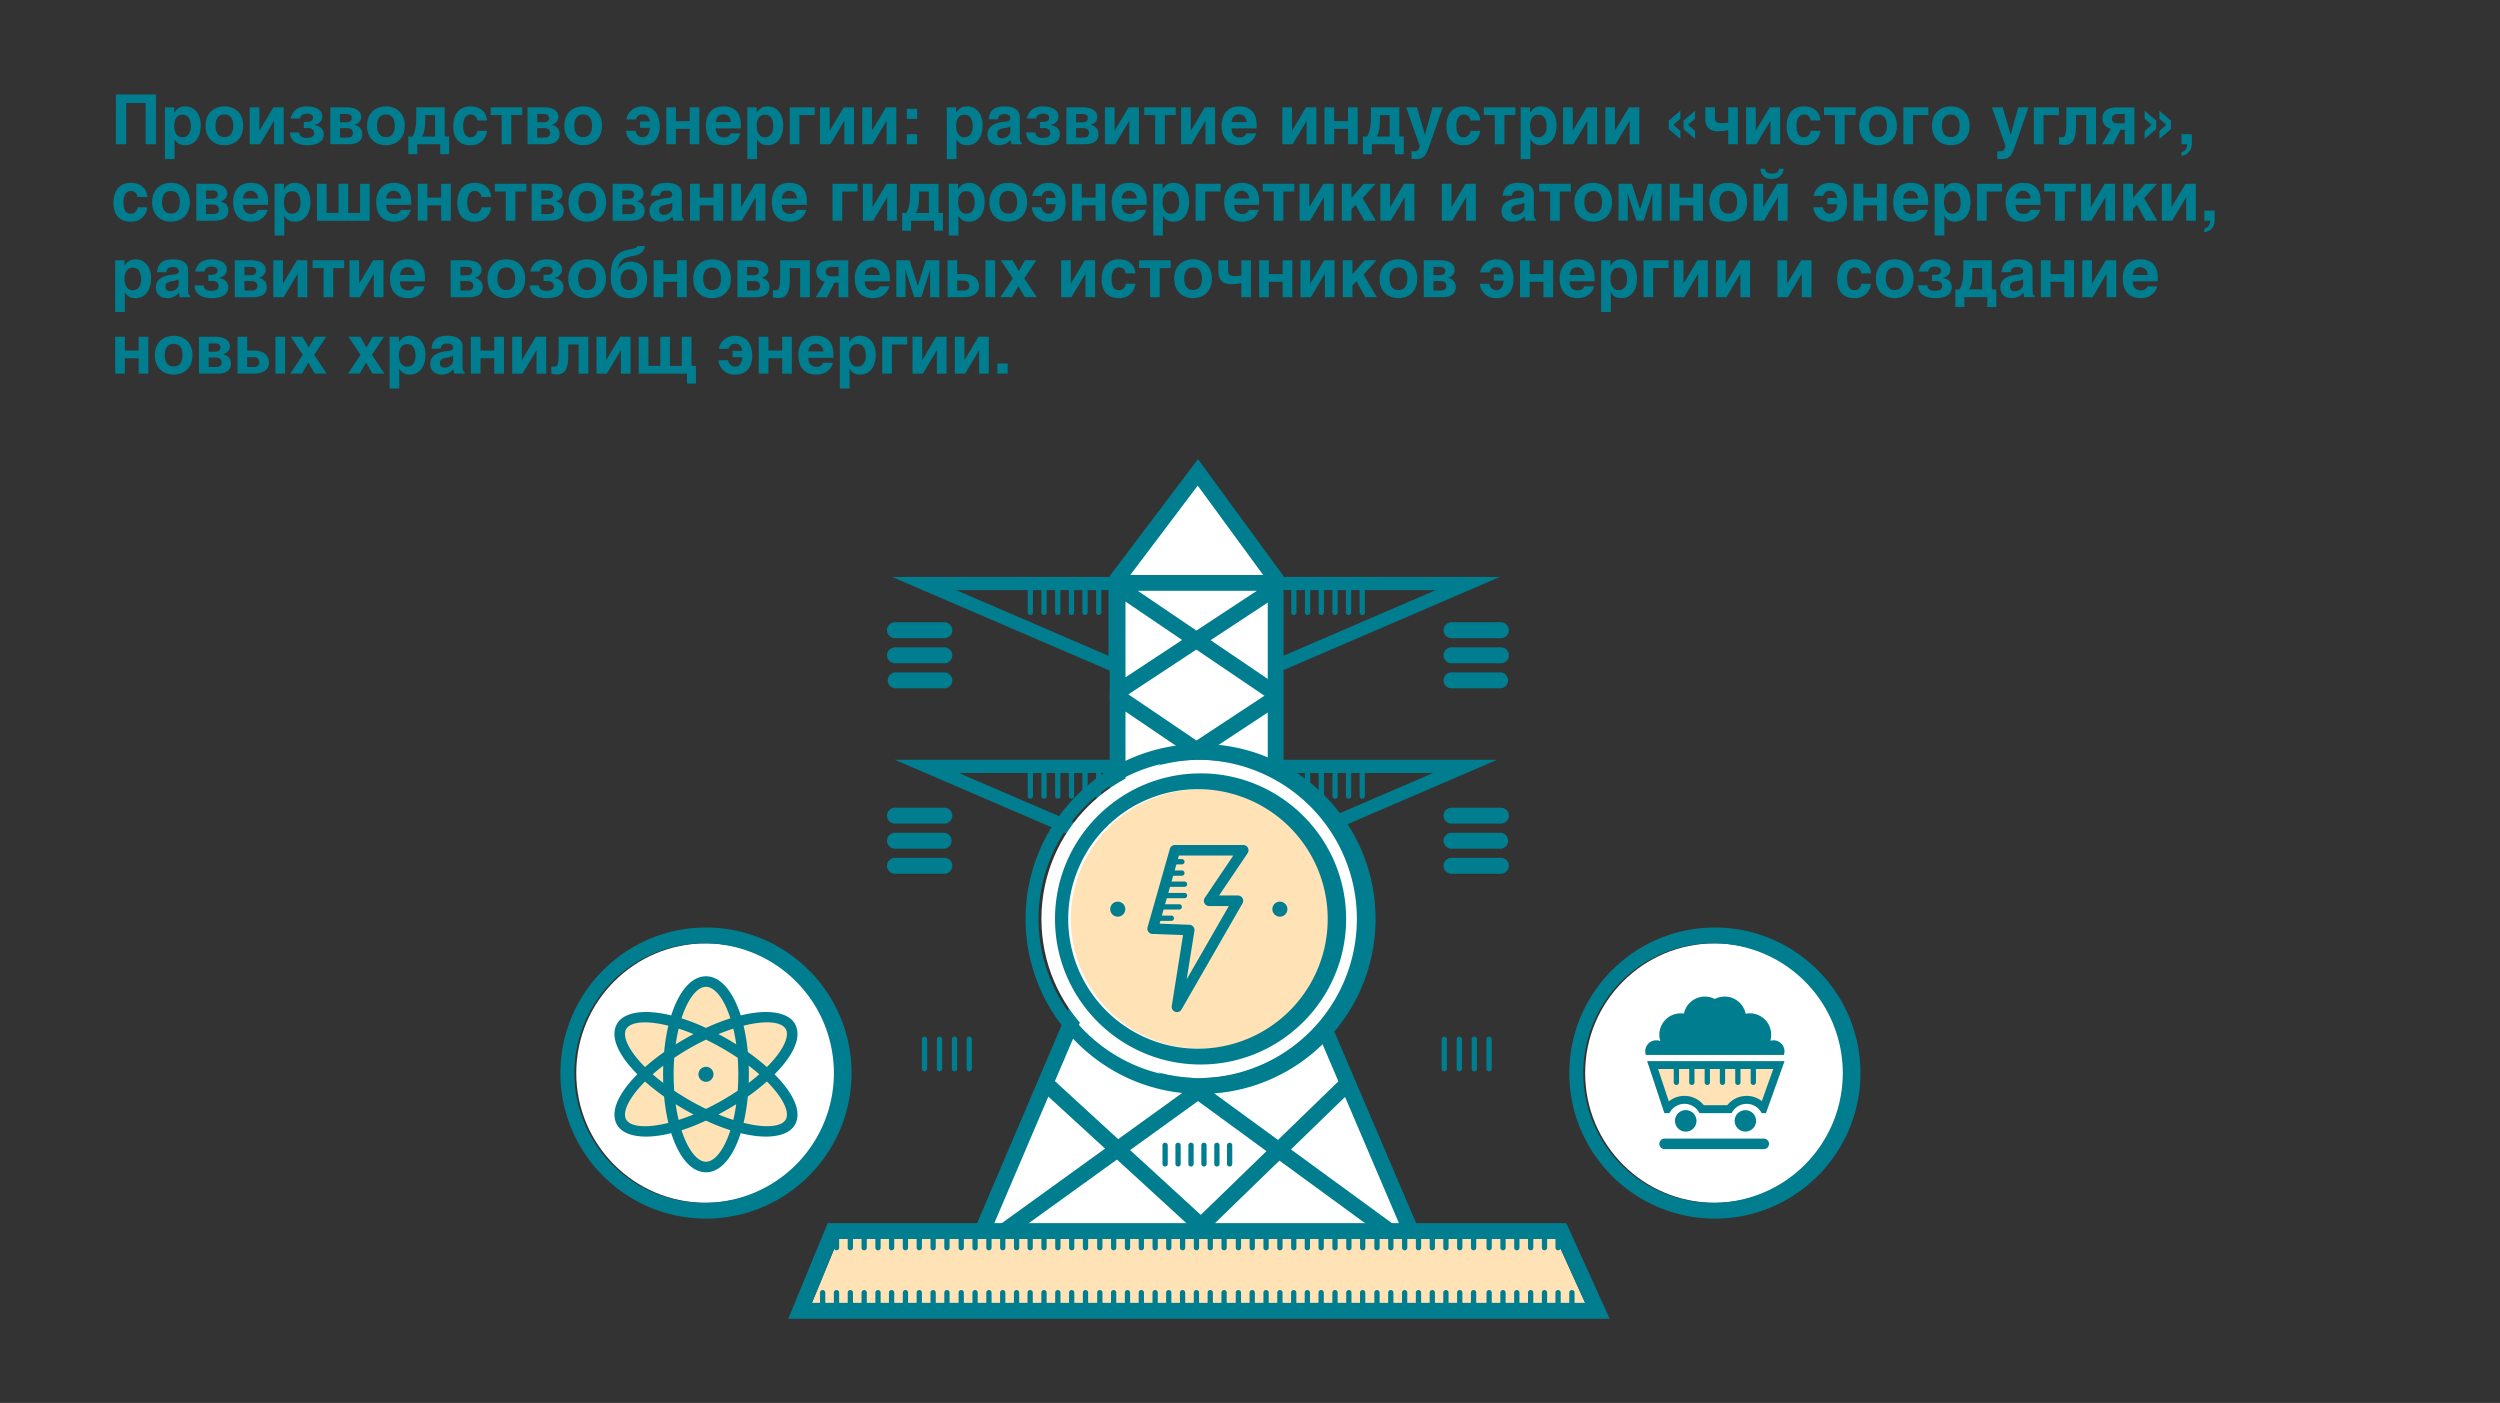 <svg xmlns="http://www.w3.org/2000/svg" id="Layer_1" viewBox="0 0 948 532"><rect x="0" y="0" width="948" height="532" fill="#333333" stroke="none"/><style>.st0{fill:#fff}.st1{fill:#007d8e}.st2{fill:#ffe2b6}.st3{fill:#fff;stroke:#007d8e;stroke-width:6;stroke-linecap:round;stroke-miterlimit:10}</style><path d="M483.73 346.68l55.01 128.84H368.78l55.01-128.84V219.44l30.44-40.32 29.5 40.32z" class="st0"/><path d="M559.06 393.11a1 1 0 0 0-1 1v11.15a1 1 0 1 0 2 0V394.1a1 1 0 0 0-1-1zM553.37 393.11a1 1 0 0 0-1 1v11.15a1 1 0 1 0 2 0V394.1a1 1 0 0 0-1-1zM547.68 393.11a1 1 0 0 0-1 1v11.15a1 1 0 1 0 2 0V394.1a1 1 0 0 0-1-1zM564.65 393.11a1 1 0 0 0-1 1v11.15a1 1 0 1 0 2 0V394.1a1 1 0 0 0-1-1zM361.96 393.11a1 1 0 0 0-1 1v11.15a1 1 0 1 0 2 0V394.1a1 1 0 0 0-1-1zM356.27 393.11a1 1 0 0 0-1 1v11.15a1 1 0 1 0 2 0V394.1a1 1 0 0 0-1-1zM350.58 393.11a1 1 0 0 0-1 1v11.15a1 1 0 1 0 2 0V394.1a1 1 0 0 0-1-1zM368.55 405.26V394.1a1 1 0 1 0-2 0v11.15a1 1 0 1 0 2 0zM339.36 242h18.75a3.03 3.03 0 0 0 3.01-3 3.03 3.03 0 0 0-3.01-3.03h-18.75a3.03 3.03 0 0 0-3.01 3.02 3.03 3.03 0 0 0 3.01 3.02zM339.36 251.51h18.75a3.03 3.03 0 0 0 3.01-3.02 3.03 3.03 0 0 0-3.01-3.01h-18.75a3.03 3.03 0 0 0-3.01 3.01 3.03 3.03 0 0 0 3.01 3.02zM339.36 261.01h18.75c1.66 0 3.01-1.36 3.01-3.01s-1.35-3.02-3.01-3.02h-18.75a3.03 3.03 0 0 0 0 6.03zM547.4 239a3.03 3.03 0 0 0 3 3h18.75a3.03 3.03 0 0 0 3.02-3 3.03 3.03 0 0 0-3.02-3.03h-18.74a3.03 3.03 0 0 0-3.02 3.02zM569.15 245.48h-18.74a3.03 3.03 0 0 0-3.02 3.01 3.03 3.03 0 0 0 3.02 3.02h18.74a3.03 3.03 0 0 0 3.02-3.02 3.03 3.03 0 0 0-3.02-3.01zM569.15 254.98h-18.74c-1.66 0-3.02 1.36-3.02 3.01s1.36 3.02 3.02 3.02h18.74a3.03 3.03 0 0 0 0-6.03zM339.36 312.32h18.75a3.03 3.03 0 0 0 3.01-3.02 3.03 3.03 0 0 0-3.01-3.02h-18.75a3.03 3.03 0 0 0-3.01 3.02 3.03 3.03 0 0 0 3.01 3.02zM339.36 321.82h18.75a3.03 3.03 0 0 0 0-6.03h-18.75c-1.66 0-3.01 1.35-3.01 3.01s1.35 3.02 3.01 3.02zM358.1 325.29h-18.74a3.03 3.03 0 0 0-3.01 3.01 3.03 3.03 0 0 0 3.01 3.02h18.75a3.03 3.03 0 0 0 3.01-3.02 3.03 3.03 0 0 0-3.01-3.01zM569.15 306.28h-18.74a3.03 3.03 0 0 0-3.02 3.02 3.03 3.03 0 0 0 3.02 3.02h18.74a3.03 3.03 0 0 0 3.02-3.02 3.03 3.03 0 0 0-3.02-3.02zM569.15 315.79h-18.74c-1.66 0-3.02 1.35-3.02 3.01s1.36 3.02 3.02 3.02h18.74a3.03 3.03 0 0 0 0-6.03zM569.15 325.29h-18.74a3.03 3.03 0 0 0-3.02 3.01 3.03 3.03 0 0 0 3.02 3.02h18.74a3.03 3.03 0 0 0 3.02-3.02 3.03 3.03 0 0 0-3.02-3.01z" class="st1"/><path d="M501.45 380.54l-14.72-34.48v-23.08l80.98-34.87h-80.98v-34.03l81.98-35.3h-81.98v-.32l-32.46-44.37-33.48 44.35v.34h-82.5l82.5 35.52v8.97a3 3 0 0 0 0 1.62v23.21h-81.5l81.5 35.1v22.86l-56.55 132.46h179.04l-41.83-97.98zm-14.72-156.77h2.9v8.45a1 1 0 1 0 2 0v-8.45h3.21v8.45a1 1 0 1 0 2 0v-8.45h3.2v8.45a1 1 0 1 0 2 0v-8.45h3.21v8.45a1 1 0 1 0 2 0v-8.45h3.12v8.45a1 1 0 1 0 2 0v-8.45h3.2v8.45a1 1 0 1 0 2 0v-8.45h26.89l-57.73 24.87v-24.86zm0 69.34h2.9v8.77a1 1 0 1 0 2 0v-8.77h3.21v8.77a1 1 0 1 0 2 0v-8.77h3.2v8.77a1 1 0 1 0 2 0v-8.77h3.21v8.77a1 1 0 1 0 2 0v-8.77h3.12v8.77a1 1 0 1 0 2 0v-8.77h3.2v8.77a1 1 0 1 0 2 0v-8.77h25.89l-56.73 24.43V293.1zm-66.38-44.44l-57.8-24.9h27.15v8.45a1 1 0 1 0 2 0v-8.45h3.2v8.45a1 1 0 1 0 2 0v-8.45h3.2v8.45a1 1 0 1 0 2 0v-8.45h3.21v8.45a1 1 0 1 0 2 0v-8.45h3.12v8.45a1 1 0 1 0 2 0v-8.45h3.2v8.45a1 1 0 1 0 2 0v-8.45h2.72v24.9zm59.1 15.17L453.7 280.8l-25.82-17.5 25.77-16.98 25.81 17.5zm-48-39.8h45.13l-22.9 15.07-22.23-15.07zm49.28 46.14v17.93h-.07v10.99l-21.6-14.65 21.67-14.27zm-21.67-27.42l21.67-14.27v28.96l-21.67-14.7zm-4.87-58.61l24.8 33.89H428.6l25.58-33.9zm-27.4 43.97l21.47 14.56-21.47 14.15v-28.7zm0 41.7l21.47 14.56-21.47 14.15v-28.71zm-63.25 23.29h26.16v8.77a1 1 0 1 0 2 0v-8.77h3.2v8.77a1 1 0 1 0 2 0v-8.77h3.2v8.77a1 1 0 1 0 2 0v-8.77h3.21v8.77a1 1 0 1 0 2 0v-8.77h3.12v8.77a1 1 0 1 0 2 0v-8.77h3.2v8.77a1 1 0 1 0 2 0v-8.77h3.16v24.65l-57.25-24.65zm63.25 54.18V305.7l26.85-17.68 27.02 18.32v19.24l.07-.02v21.72L495 380.74l-40.71 29.38-41.42-30.26 13.9-32.57zm53.46 89.22l-24.91 24.17-26.81-24.57 25.75-18.58 25.97 18.98zm-69.79-50.99l38.72 28.29-25.17 18.16-23.98-22 10.44-24.45zm-12.93 30.3l21.52 19.73-43.27 31.23 21.75-50.95zm45.6 56.7h-65.07l45.5-32.82 27.46 25.17-7.89 7.65zm8.62 0l3.7-3.59 3.92 3.6h-7.62zm16.5 0l-8.49-7.77 25.4-24.65 44.38 32.42h-61.29zm63.44-5.86l-42.16-30.8 20.51-19.9 21.65 50.7zm-47.07-34.39l-25.23-18.43 38.03-27.44 10.1 23.65-22.9 22.22z" class="st1"/><path d="M461.45 442.35a1 1 0 0 0 1-1v-7.04a1 1 0 1 0-2 0v7.04a1 1 0 0 0 1 1zM456.54 442.35a1 1 0 0 0 1-1v-7.04a1 1 0 1 0-2 0v7.04a1 1 0 0 0 1 1zM451.63 442.35a1 1 0 0 0 1-1v-7.04a1 1 0 1 0-2 0v7.04a1 1 0 0 0 1 1zM446.72 442.35a1 1 0 0 0 1-1v-7.04a1 1 0 1 0-2 0v7.04a1 1 0 0 0 1 1zM441.81 442.35a1 1 0 0 0 1-1v-7.04a1 1 0 1 0-2 0v7.04a1 1 0 0 0 1 1zM466.28 442.36a1 1 0 0 0 1-1v-7.05a1 1 0 1 0-2 0v7.05a1 1 0 0 0 1 1zM59.15 35.81V54.7h-3.93V39.06h-7.35V54.7h-3.93V35.81h15.21zm6.92 6.92h.05c.67-1.1 1.69-2.4 4.16-2.4 3.1 0 5.85 2.43 5.85 7.26 0 3.82-1.77 7.47-5.93 7.47-2.57 0-3.48-1.4-3.93-2.16l-.07-.03v7.44h-3.67V40.7h3.54v2.02zm0 5.07c0 1.67.67 4.24 3.04 4.24 2.34 0 3.25-1.95 3.25-4.03 0-2.24-.63-4.5-3.15-4.5-2.34 0-3.14 2.08-3.14 4.3zm26.15-.13c0 5.05-3.38 7.39-7.12 7.39s-7.15-2.32-7.15-7.36 3.4-7.36 7.15-7.36 7.12 2.29 7.12 7.33zm-10.5 0c0 1.8.54 4.3 3.38 4.3 2.83 0 3.35-2.48 3.35-4.27s-.52-4.27-3.35-4.27c-2.84 0-3.38 2.45-3.38 4.24zm16.64 1.9l5.3-8.87h3.93v14h-3.67v-8.9l-5.3 8.9h-3.93v-14h3.67v8.87zm11.88-4.6c.65-3.15 2.86-4.63 6.21-4.63 3.36 0 5.78 1.56 5.78 3.66 0 2.16-1.36 3.05-3.12 3.41 1.76.23 3.66 1.15 3.66 3.51 0 2.97-2.73 4.14-6.24 4.14-3.48 0-6.45-1.23-6.58-4.84h3.57c0 1.22.78 2.05 2.83 2.05 1.9 0 2.76-.57 2.76-1.77 0-1.17-.78-1.94-2.34-1.94h-1.56V46.2h1.37c1.2 0 2.11-.52 2.11-1.6 0-.92-.8-1.49-2.34-1.49-1.77 0-2.42.96-2.57 1.85h-3.54zm15-4.27h6.32c3.12 0 5.4 1.28 5.4 3.62 0 1.6-1.14 2.65-2.6 3.01 1.44.34 3.02 1.25 3.02 3.54 0 2.6-1.95 3.82-5.12 3.82h-7.02V40.7zm3.67 5.67h2.39c1.22 0 2.08-.5 2.08-1.58 0-1.15-.83-1.56-2.05-1.56h-2.42v3.14zm0 5.8h2.7c1.35 0 2.19-.42 2.19-1.8 0-1.22-.89-1.79-2.24-1.79h-2.65v3.59zm24.57-4.5c0 5.05-3.38 7.39-7.13 7.39s-7.15-2.32-7.15-7.36 3.4-7.36 7.15-7.36 7.13 2.29 7.13 7.33zm-10.5 0c0 1.8.54 4.3 3.37 4.3 2.84 0 3.36-2.48 3.36-4.27s-.52-4.27-3.36-4.27c-2.83 0-3.38 2.45-3.38 4.24zm25.66-6.97v11.05h1.69v6.71h-3.41V54.7h-8.69v3.77h-3.4v-6.7h1.53c.94-1.18 1.48-3.9 1.48-7.26v-3.8h10.8zm-3.67 2.94h-3.72v1.72c0 3.74-.52 5.33-1.25 6.4h4.97v-8.12zm19.7 5.95a5.97 5.97 0 0 1-6.36 5.47c-5.26 0-6.45-4.03-6.45-6.97 0-4.53 1.95-7.75 6.68-7.75 2.21 0 5.83 1.01 6.16 5.35H181c-.16-.9-.7-2.26-2.45-2.26-2.31 0-2.91 2.32-2.91 4.06 0 1.5.05 4.55 2.83 4.55 1.88 0 2.53-1.8 2.53-2.44h3.69zm5.55 5.1V43.64h-4.16V40.7h11.98v2.94h-4.16V54.7h-3.66zm9.82-13.99h6.32c3.12 0 5.4 1.28 5.4 3.62 0 1.6-1.13 2.65-2.6 3.01 1.44.34 3.03 1.25 3.03 3.54 0 2.6-1.95 3.82-5.13 3.82h-7.02V40.7zm3.67 5.67h2.4c1.21 0 2.07-.5 2.07-1.58 0-1.15-.83-1.56-2.05-1.56h-2.42v3.14zm0 5.8h2.7c1.36 0 2.19-.42 2.19-1.8 0-1.22-.89-1.79-2.24-1.79h-2.65v3.59zm24.57-4.5c0 5.05-3.38 7.39-7.13 7.39S214 52.74 214 47.7s3.41-7.36 7.15-7.36 7.13 2.29 7.13 7.33zm-10.5 0c0 1.8.54 4.3 3.37 4.3s3.36-2.48 3.36-4.27-.52-4.27-3.35-4.27-3.39 2.45-3.39 4.24zm23.26 1.92c0 .65.73 2.45 2.6 2.45 1.96 0 2.66-1.66 2.76-3.59h-3.7v-2.39h3.7c-.34-1.72-.94-2.7-2.75-2.7a2.5 2.5 0 0 0-2.5 1.95h-3.64c.75-3.8 3.87-4.97 6.14-4.97 4.47 0 6.52 3.22 6.52 7.75 0 2.94-1.3 6.97-6.45 6.97a5.94 5.94 0 0 1-6.34-5.46h3.66zm15.27-3.66h5.22V40.7h3.67v14h-3.67v-5.83h-5.22v5.82h-3.67V40.7h3.67v5.23zm24.46 4.65c-.96 3.36-3.74 4.48-6.13 4.48-3.93 0-6.97-1.9-6.97-7.65 0-1.69.6-7.07 6.7-7.07 3.93 0 6.56 2.16 6.56 6.97v1.38h-9.5c0 1.06.24 3.43 3.2 3.43 1.05 0 2.09-.55 2.37-1.54h3.77zm-3.61-4.29c-.21-2.23-1.67-2.94-2.84-2.94-1.74 0-2.67 1.12-2.88 2.94h5.72zm9.77-3.56h.06c.67-1.1 1.69-2.4 4.16-2.4 3.09 0 5.85 2.43 5.85 7.26 0 3.82-1.77 7.47-5.93 7.47-2.58 0-3.49-1.4-3.93-2.16l-.08-.03v7.44h-3.66V40.7h3.53v2.02zm0 5.07c0 1.67.68 4.24 3.05 4.24 2.34 0 3.25-1.95 3.25-4.03 0-2.24-.63-4.5-3.15-4.5-2.34 0-3.15 2.08-3.15 4.3zm22.03-7.1v2.94h-5.83V54.7h-3.66V40.7h9.49zm5.66 8.87l5.3-8.87h3.93v14h-3.66v-8.9l-5.3 8.9h-3.93v-14h3.66v8.87zm16.02 0l5.3-8.87h3.93v14h-3.67v-8.9l-5.3 8.9h-3.93v-14h3.67v8.87zm17.13-4.5h-3.92v-3.82h3.92v3.82zm0 9.62h-3.92v-3.82h3.92v3.82zm14.8-11.96h.05c.67-1.1 1.69-2.4 4.16-2.4 3.1 0 5.85 2.43 5.85 7.26 0 3.82-1.77 7.47-5.93 7.47-2.57 0-3.48-1.4-3.93-2.16l-.07-.03v7.44h-3.67V40.7h3.54v2.02zm0 5.07c0 1.67.67 4.24 3.04 4.24 2.34 0 3.25-1.95 3.25-4.03 0-2.24-.63-4.5-3.15-4.5-2.34 0-3.14 2.08-3.14 4.3zm12.32-2.57c.42-4.3 3.38-4.9 6.24-4.9 1.98 0 5.56.6 5.56 4.07v7.56c0 1.64.37 2 .81 2.16v.57h-3.95c-.2-.67-.26-.88-.34-1.66a5.71 5.71 0 0 1-4.52 2.02c-2.1 0-4.24-1.2-4.24-4.08 0-3.22 3.02-4.55 6.53-4.83 1.55-.13 2.13-.55 2.13-1.23 0-1.56-1.48-1.63-2.42-1.63-1.85 0-2.16 1.14-2.26 1.95h-3.54zm5.72 3.4c-1.38.24-2.5.6-2.5 2.1 0 1.3 1 1.7 1.72 1.7 1.61 0 3.28-1.07 3.28-2.76v-1.8c-.37.3-1 .53-2.5.76zm8.76-3.66c.65-3.15 2.86-4.63 6.22-4.63 3.35 0 5.77 1.56 5.77 3.66 0 2.16-1.35 3.05-3.12 3.41 1.77.23 3.66 1.15 3.66 3.51 0 2.97-2.73 4.14-6.24 4.14-3.48 0-6.44-1.23-6.57-4.84h3.56c0 1.22.78 2.05 2.83 2.05 1.9 0 2.76-.57 2.76-1.77 0-1.17-.78-1.94-2.34-1.94h-1.56V46.2h1.38c1.2 0 2.1-.52 2.1-1.6 0-.92-.8-1.49-2.34-1.49-1.77 0-2.42.96-2.57 1.85h-3.54zm15-4.27h6.32c3.12 0 5.41 1.28 5.41 3.62 0 1.6-1.15 2.65-2.6 3.01 1.43.34 3.02 1.25 3.02 3.54 0 2.6-1.95 3.82-5.13 3.82h-7.02V40.7zm3.67 5.67h2.4c1.21 0 2.07-.5 2.07-1.58 0-1.15-.83-1.56-2.05-1.56h-2.42v3.14zm0 5.8h2.7c1.36 0 2.19-.42 2.19-1.8 0-1.22-.89-1.79-2.24-1.79h-2.65v3.59zm14.61-2.6l5.3-8.87h3.93v14h-3.66v-8.9l-5.3 8.9h-3.93v-14h3.66v8.87zm15.4 5.12V43.64h-4.17V40.7h11.99v2.94h-4.16V54.7h-3.67zm13.49-5.12l5.3-8.87h3.93v14h-3.67v-8.9l-5.3 8.9h-3.93v-14h3.67v8.87zm24.8 1.01c-.96 3.36-3.74 4.48-6.13 4.48-3.93 0-6.97-1.9-6.97-7.65 0-1.69.6-7.07 6.7-7.07 3.93 0 6.56 2.16 6.56 6.97v1.38H467c0 1.06.24 3.43 3.2 3.43 1.05 0 2.09-.55 2.37-1.54h3.77zm-3.61-4.29c-.2-2.23-1.67-2.94-2.84-2.94-1.74 0-2.67 1.12-2.88 2.94h5.72zm17.19 3.28l5.3-8.87h3.93v14h-3.67v-8.9l-5.3 8.9h-3.93v-14h3.67v8.87zm16.01-3.64h5.23V40.7h3.66v14h-3.66v-5.83h-5.23v5.82h-3.67V40.7h3.67v5.23zm24.7-5.23v11.05h1.69v6.71h-3.4V54.7h-8.7v3.77h-3.4v-6.7h1.54c.93-1.18 1.48-3.9 1.48-7.26v-3.8h10.79zm-3.67 2.94h-3.71v1.72c0 3.74-.52 5.33-1.25 6.4h4.96v-8.12zm10.35-2.94l3 10.3h.04l2.86-10.3h3.9l-4.8 13.73c-1.6 4.55-2.22 5.88-5.41 5.88-.5 0-1.15-.03-1.67-.05v-2.94c.16.02.39.05.7.05 1.35 0 2.08-.18 2.42-2.1L533.2 40.7h4.11zm23.97 8.9a5.97 5.97 0 0 1-6.37 5.46c-5.25 0-6.44-4.03-6.44-6.97 0-4.53 1.94-7.75 6.68-7.75 2.2 0 5.82 1.01 6.16 5.35h-3.72c-.15-.9-.7-2.26-2.44-2.26-2.32 0-2.91 2.32-2.91 4.06 0 1.5.05 4.55 2.83 4.55 1.87 0 2.52-1.8 2.52-2.44h3.7zm5.54 5.1V43.63h-4.16V40.7h11.99v2.94h-4.16V54.7h-3.67zm13.37-11.97h.05c.67-1.1 1.69-2.4 4.16-2.4 3.1 0 5.85 2.43 5.85 7.26 0 3.82-1.77 7.47-5.93 7.47-2.57 0-3.48-1.4-3.93-2.16l-.07-.03v7.44h-3.67V40.7h3.54v2.02zm0 5.07c0 1.67.67 4.24 3.04 4.24 2.34 0 3.25-1.95 3.25-4.03 0-2.24-.62-4.5-3.15-4.5-2.34 0-3.14 2.08-3.14 4.3zm16.2 1.77l5.3-8.87h3.92v14h-3.66v-8.9l-5.3 8.9h-3.93v-14h3.66v8.87zm16 0l5.31-8.87h3.93v14h-3.67v-8.9l-5.3 8.9h-3.93v-14h3.67v8.87zm22.16-2.24l2.63 2.32v3.04l-4.4-3.77v-3.17l4.4-3.77v3.04l-2.63 2.31zm5.6 0l2.62 2.32v3.04l-4.4-3.77v-3.17l4.4-3.77v3.04l-2.63 2.31zm10.16-6.63v4.09c0 1.63 1.27 1.9 2.4 1.9 1.1 0 2.15-.08 2.62-.21V40.7h3.66v14h-3.66v-5.36c-1.3.28-2.55.44-3.96.44-2.75 0-4.73-1.33-4.73-4.9V40.7h3.67zm15.47 8.87l5.3-8.87h3.93v14h-3.67v-8.9l-5.3 8.9h-3.93v-14h3.67v8.87zm24.52.02a5.97 5.97 0 0 1-6.37 5.47c-5.26 0-6.45-4.03-6.45-6.97 0-4.53 1.95-7.75 6.68-7.75 2.21 0 5.82 1.01 6.16 5.35h-3.72c-.15-.9-.7-2.26-2.44-2.26-2.31 0-2.91 2.32-2.91 4.06 0 1.5.05 4.55 2.83 4.55 1.87 0 2.52-1.8 2.52-2.44h3.7zm5.53 5.1V43.64h-4.16V40.7h11.99v2.94h-4.16V54.7h-3.67zm23.46-7.02c0 5.05-3.39 7.39-7.13 7.39s-7.15-2.32-7.15-7.36 3.4-7.36 7.15-7.36 7.13 2.29 7.13 7.33zm-10.5 0c0 1.8.54 4.3 3.37 4.3s3.36-2.48 3.36-4.27-.52-4.27-3.36-4.27-3.38 2.45-3.38 4.24zm22.46-6.97v2.94h-5.83V54.7h-3.66V40.7h9.49zm15.62 6.97c0 5.05-3.38 7.39-7.12 7.39s-7.15-2.32-7.15-7.36 3.4-7.36 7.15-7.36 7.12 2.29 7.12 7.33zm-10.5 0c0 1.8.54 4.3 3.38 4.3s3.35-2.48 3.35-4.27-.52-4.27-3.35-4.27-3.38 2.45-3.38 4.24zm23.06-6.97l2.99 10.3h.05l2.86-10.3h3.9l-4.81 13.73c-1.59 4.55-2.21 5.88-5.4 5.88-.5 0-1.15-.03-1.67-.05v-2.94c.15.02.39.05.7.05 1.35 0 2.08-.18 2.42-2.1l-5.15-14.57h4.1zm21.3 0v2.94h-5.83V54.7h-3.67V40.7h9.5zm14.06 0v14h-3.67V43.63h-3.92v4.32c0 5.35-1.62 7.04-4.2 7.04-.64 0-1.68-.1-2.23-.3v-2.74c.08.05.55.1 1.1.1 1.09 0 1.66-.54 1.66-4.8V40.7h11.26zm14.58 14h-3.66v-5.52h-1.59l-2.8 5.51h-4.27l3.4-5.85c-1.22-.28-3.2-1.35-3.2-3.93 0-2.8 1.98-4.2 5.54-4.2h6.58v13.98zm-3.66-11.48H803c-1.26 0-2.17.7-2.17 1.77 0 1.23.81 1.77 2.16 1.77h2.7v-3.53zm7.54 1.8v-3.04l4.4 3.77v3.17l-4.4 3.77v-3.04l2.62-2.32-2.62-2.31zm5.59 0v-3.04l4.4 3.77v3.17l-4.4 3.77v-3.04l2.62-2.32-2.62-2.31zm8.37 5.85h3.93v3.3c0 3.23-1.67 4.4-3.9 4.94h-.03v-1.4c1.02-.34 2.08-.8 2.21-3.02h-2.2v-3.82zM55.85 78.6a5.97 5.97 0 0 1-6.37 5.46c-5.25 0-6.45-4.03-6.45-6.97 0-4.53 1.95-7.75 6.68-7.75 2.21 0 5.83 1.01 6.17 5.35h-3.72c-.16-.9-.7-2.26-2.45-2.26-2.31 0-2.9 2.32-2.9 4.06 0 1.5.04 4.55 2.83 4.55 1.87 0 2.52-1.8 2.52-2.45h3.69zm16.12-1.93c0 5.05-3.38 7.39-7.13 7.39-3.74 0-7.15-2.32-7.15-7.36s3.41-7.36 7.16-7.36c3.74 0 7.12 2.29 7.12 7.33zm-10.5 0c0 1.8.54 4.3 3.37 4.3 2.84 0 3.36-2.48 3.36-4.27s-.52-4.27-3.36-4.27c-2.83 0-3.38 2.45-3.38 4.24zm12.97-6.97h6.32c3.12 0 5.4 1.28 5.4 3.62 0 1.6-1.14 2.65-2.6 3.01 1.43.34 3.02 1.25 3.02 3.54 0 2.6-1.95 3.82-5.12 3.82h-7.02V69.7zm3.67 5.67h2.39c1.22 0 2.08-.5 2.08-1.58 0-1.15-.84-1.57-2.06-1.57H78.1v3.15zm0 5.8h2.7c1.35 0 2.18-.42 2.18-1.8 0-1.22-.88-1.79-2.23-1.79H78.1v3.59zm23.4-1.59c-.97 3.36-3.75 4.48-6.14 4.48-3.93 0-6.97-1.9-6.97-7.65 0-1.69.6-7.07 6.7-7.07 3.93 0 6.56 2.16 6.56 6.97v1.38h-9.49c0 1.06.23 3.43 3.2 3.43 1.04 0 2.08-.55 2.36-1.54h3.77zm-3.62-4.29c-.2-2.23-1.66-2.94-2.83-2.94-1.75 0-2.68 1.12-2.89 2.94h5.72zm9.78-3.56h.05c.67-1.1 1.69-2.4 4.16-2.4 3.1 0 5.85 2.43 5.85 7.26 0 3.83-1.77 7.47-5.93 7.47-2.57 0-3.48-1.4-3.93-2.16l-.07-.03v7.44h-3.67V69.7h3.54v2.02zm0 5.07c0 1.67.67 4.24 3.04 4.24 2.34 0 3.25-1.95 3.25-4.03 0-2.24-.63-4.5-3.15-4.5-2.34 0-3.14 2.08-3.14 4.3zm16.2 3.95h4.5V69.7h3.66v11.05h4.5V69.7h3.66v14h-20v-14h3.67v11.05zm31.9-1.17c-.97 3.36-3.75 4.48-6.14 4.48-3.93 0-6.97-1.9-6.97-7.65 0-1.69.6-7.07 6.7-7.07 3.94 0 6.56 2.16 6.56 6.97v1.38h-9.49c0 1.06.23 3.43 3.2 3.43 1.04 0 2.08-.55 2.37-1.54h3.77zm-3.62-4.29c-.2-2.23-1.66-2.94-2.83-2.94-1.74 0-2.68 1.12-2.89 2.94h5.72zm9.9-.36h5.23V69.7h3.67v14h-3.67v-5.83h-5.22v5.82h-3.67V69.7h3.67v5.23zm24.19 3.66a5.97 5.97 0 0 1-6.37 5.47c-5.26 0-6.45-4.03-6.45-6.97 0-4.53 1.95-7.75 6.68-7.75 2.21 0 5.82 1.01 6.16 5.35h-3.72c-.15-.9-.7-2.26-2.44-2.26-2.31 0-2.91 2.32-2.91 4.06 0 1.5.05 4.55 2.83 4.55 1.87 0 2.52-1.8 2.52-2.45h3.7zm5.53 5.1V72.64h-4.16V69.7h11.99v2.94h-4.16V83.7h-3.67zm9.83-13.99h6.32c3.12 0 5.4 1.28 5.4 3.62 0 1.6-1.14 2.65-2.6 3.01 1.44.34 3.03 1.25 3.03 3.54 0 2.6-1.95 3.82-5.13 3.82h-7.02V69.7zm3.67 5.67h2.4c1.21 0 2.07-.5 2.07-1.58 0-1.15-.83-1.57-2.05-1.57h-2.42v3.15zm0 5.8h2.7c1.36 0 2.19-.42 2.19-1.8 0-1.22-.89-1.79-2.24-1.79h-2.65v3.59zm24.57-4.5c0 5.05-3.38 7.39-7.13 7.39s-7.15-2.32-7.15-7.36 3.41-7.36 7.15-7.36 7.13 2.29 7.13 7.33zm-10.5 0c0 1.8.54 4.3 3.37 4.3 2.84 0 3.36-2.48 3.36-4.27s-.52-4.27-3.36-4.27c-2.83 0-3.38 2.45-3.38 4.24zm12.97-6.97h6.32c3.12 0 5.4 1.28 5.4 3.62 0 1.6-1.14 2.65-2.6 3.01 1.43.34 3.02 1.25 3.02 3.54 0 2.6-1.95 3.82-5.12 3.82h-7.02V69.7zm3.66 5.67h2.4c1.22 0 2.08-.5 2.08-1.58 0-1.15-.83-1.57-2.06-1.57h-2.42v3.15zm0 5.8h2.7c1.36 0 2.2-.42 2.2-1.8 0-1.22-.9-1.79-2.24-1.79h-2.65v3.59zm10.74-6.94c.42-4.3 3.38-4.9 6.24-4.9 1.98 0 5.57.6 5.57 4.07v7.56c0 1.64.36 2 .8 2.16v.57h-3.95c-.2-.67-.26-.88-.34-1.66a5.71 5.71 0 0 1-4.52 2.02c-2.1 0-4.24-1.2-4.24-4.08 0-3.22 3.02-4.55 6.53-4.83 1.56-.13 2.13-.55 2.13-1.23 0-1.56-1.48-1.63-2.42-1.63-1.85 0-2.16 1.14-2.26 1.95h-3.54zm5.72 3.4c-1.38.24-2.5.6-2.5 2.1 0 1.3 1 1.7 1.72 1.7 1.61 0 3.28-1.07 3.28-2.76v-1.8c-.37.3-.99.53-2.5.76zm12.9-2.7h5.22V69.7h3.67v14h-3.67v-5.83h-5.22v5.82h-3.67V69.7h3.67v5.23zM281 78.57l5.3-8.87h3.93v14h-3.67v-8.9l-5.3 8.9h-3.93v-14H281v8.87zm24.8 1.01c-.96 3.36-3.74 4.48-6.14 4.48-3.92 0-6.96-1.9-6.96-7.65 0-1.69.6-7.07 6.7-7.07 3.93 0 6.56 2.16 6.56 6.97v1.38h-9.5c0 1.06.24 3.43 3.2 3.43 1.04 0 2.08-.55 2.37-1.54h3.77zm-3.61-4.29c-.21-2.23-1.67-2.94-2.84-2.94-1.74 0-2.68 1.12-2.88 2.94h5.72zm23-5.59v2.94h-5.82V83.7h-3.67V69.7h9.5zm5.67 8.87l5.3-8.87h3.93v14h-3.66v-8.9l-5.3 8.9h-3.93v-14h3.66v8.87zm25.04-8.87v11.05h1.69v6.71h-3.4V83.7h-8.69v3.77h-3.4v-6.7h1.53c.93-1.18 1.48-3.9 1.48-7.26v-3.8h10.8zm-3.67 2.94h-3.71v1.72c0 3.74-.52 5.33-1.25 6.4h4.97v-8.12zm11.08-.9h.05c.68-1.1 1.7-2.4 4.16-2.4 3.1 0 5.85 2.42 5.85 7.25 0 3.83-1.76 7.47-5.92 7.47-2.58 0-3.49-1.4-3.93-2.16l-.08-.03v7.44h-3.67V69.7h3.54v2.02zm0 5.06c0 1.67.68 4.24 3.04 4.24 2.34 0 3.25-1.95 3.25-4.03 0-2.24-.62-4.5-3.14-4.5-2.34 0-3.15 2.08-3.15 4.3zm26.16-.13c0 5.05-3.38 7.39-7.13 7.39s-7.15-2.32-7.15-7.36 3.4-7.36 7.15-7.36 7.13 2.29 7.13 7.33zm-10.5 0c0 1.8.54 4.3 3.37 4.3s3.36-2.48 3.36-4.27-.52-4.27-3.36-4.27-3.38 2.45-3.38 4.24zm15.98 1.92c0 .65.73 2.45 2.6 2.45 1.95 0 2.65-1.67 2.76-3.59h-3.7v-2.39h3.7c-.34-1.72-.94-2.7-2.76-2.7a2.5 2.5 0 0 0-2.5 1.95h-3.63c.75-3.8 3.87-4.97 6.13-4.97 4.48 0 6.53 3.22 6.53 7.75 0 2.94-1.3 6.97-6.45 6.97a5.94 5.94 0 0 1-6.34-5.46h3.66zm15.26-3.66h5.23V69.7h3.67v14h-3.67v-5.83h-5.23v5.82h-3.66V69.7h3.66v5.23zm24.47 4.65c-.96 3.36-3.74 4.48-6.14 4.48-3.92 0-6.97-1.9-6.97-7.65 0-1.69.6-7.07 6.71-7.07 3.93 0 6.56 2.16 6.56 6.97v1.38h-9.5c0 1.06.24 3.43 3.2 3.43 1.04 0 2.08-.55 2.37-1.54h3.77zm-3.61-4.29c-.21-2.23-1.67-2.94-2.84-2.94-1.74 0-2.68 1.12-2.88 2.94h5.72zm9.77-3.56h.05c.68-1.1 1.7-2.4 4.16-2.4 3.1 0 5.86 2.43 5.86 7.26 0 3.83-1.77 7.47-5.93 7.47-2.58 0-3.49-1.4-3.93-2.16l-.08-.03v7.44h-3.66V69.7h3.53v2.02zm0 5.07c0 1.67.68 4.24 3.04 4.24 2.34 0 3.25-1.95 3.25-4.03 0-2.24-.62-4.5-3.14-4.5-2.34 0-3.15 2.08-3.15 4.3zm22.02-7.1v2.94h-5.82V83.7h-3.67V69.7h9.5zm14.46 9.88c-.96 3.36-3.74 4.48-6.14 4.48-3.92 0-6.97-1.9-6.97-7.65 0-1.69.6-7.07 6.71-7.07 3.93 0 6.55 2.16 6.55 6.97v1.38H468c0 1.06.24 3.43 3.2 3.43 1.04 0 2.08-.55 2.37-1.54h3.77zm-3.61-4.29c-.21-2.23-1.67-2.94-2.84-2.94-1.74 0-2.68 1.12-2.88 2.94h5.72zm9.28 8.4V72.64h-4.16V69.7h11.98v2.94h-4.16V83.7H483zm13.5-5.12l5.3-8.87h3.92v14h-3.67v-8.9l-5.3 8.9h-3.93v-14h3.67v8.87zm16-3.56l4.63-5.3h4.5l-4.91 5.4 5.04 8.58h-4.4l-3.32-6-1.53 1.58v4.42h-3.67V69.7h3.67V75zm14.62 3.56l5.3-8.87h3.93v14h-3.67v-8.9l-5.3 8.9h-3.93v-14h3.67v8.87zm23.3 0l5.3-8.87h3.93v14h-3.67v-8.9l-5.3 8.9h-3.93v-14h3.66v8.87zm19.42-4.34c.41-4.3 3.38-4.9 6.24-4.9 1.97 0 5.56.6 5.56 4.07v7.56c0 1.64.36 2 .8 2.16v.57h-3.95c-.2-.67-.26-.88-.33-1.66a5.72 5.72 0 0 1-4.53 2.02c-2.1 0-4.24-1.2-4.24-4.08 0-3.22 3.02-4.55 6.53-4.83 1.56-.13 2.13-.55 2.13-1.23 0-1.56-1.48-1.63-2.42-1.63-1.84 0-2.15 1.14-2.26 1.95h-3.53zm5.72 3.4c-1.38.24-2.5.6-2.5 2.1 0 1.3.99 1.7 1.72 1.7 1.6 0 3.27-1.07 3.27-2.76v-1.8c-.36.3-.99.53-2.5.76zm12.27 6.06V72.64h-4.16V69.7h11.98v2.94h-4.16V83.7h-3.66zm23.45-7.02c0 5.05-3.38 7.39-7.13 7.39S597 81.74 597 76.7s3.41-7.36 7.15-7.36 7.13 2.29 7.13 7.33zm-10.5 0c0 1.8.54 4.3 3.37 4.3s3.36-2.48 3.36-4.27-.52-4.27-3.35-4.27-3.38 2.45-3.38 4.24zm21.08 2.55h.1l3.02-9.52h5.1v14h-3.51V75.1c0-.75.1-1.64.1-1.64h-.1l-3.3 10.22h-2.7l-3.31-10.22h-.1s.1.89.1 1.64v8.58h-3.51V69.7h5.07l3.04 9.52zm15-4.3h5.23V69.7h3.66v14h-3.66v-5.83h-5.23v5.82h-3.66V69.7h3.66v5.23zm25.64 1.75c0 5.05-3.38 7.39-7.13 7.39s-7.15-2.32-7.15-7.36 3.41-7.36 7.15-7.36 7.13 2.29 7.13 7.33zm-10.5 0c0 1.8.54 4.3 3.37 4.3s3.36-2.48 3.36-4.27-.52-4.27-3.36-4.27-3.38 2.45-3.38 4.24zm16.63 1.9l5.3-8.87h3.94v14h-3.67v-8.9l-5.3 8.9h-3.93v-14h3.66v8.87zm7.75-14.59c-.1 1.2-.75 3.85-4.68 3.85-3.5 0-4.1-2.78-4.18-3.85h1.74c.13.7.39 1.85 2.6 1.85 1.22 0 2.52-.13 2.8-1.85h1.72zm14.9 14.62c0 .65.73 2.44 2.6 2.44 1.95 0 2.65-1.67 2.76-3.59h-3.7v-2.39h3.7c-.34-1.72-.94-2.7-2.76-2.7a2.5 2.5 0 0 0-2.5 1.95h-3.64c.76-3.8 3.88-4.97 6.14-4.97 4.47 0 6.53 3.22 6.53 7.75 0 2.94-1.3 6.97-6.45 6.97a5.94 5.94 0 0 1-6.35-5.46h3.67zm15.26-3.67h5.23V69.7h3.67v14h-3.67v-5.83h-5.23v5.82h-3.66V69.7h3.66v5.23zm24.47 4.65c-.96 3.36-3.74 4.48-6.14 4.48-3.92 0-6.97-1.9-6.97-7.65 0-1.69.6-7.07 6.71-7.07 3.93 0 6.55 2.16 6.55 6.97v1.38h-9.49c0 1.06.24 3.43 3.2 3.43 1.04 0 2.08-.55 2.37-1.54H731zm-3.62-4.29c-.2-2.23-1.66-2.94-2.83-2.94-1.74 0-2.68 1.12-2.88 2.94h5.71zm9.78-3.56h.05c.68-1.1 1.7-2.4 4.16-2.4 3.1 0 5.85 2.43 5.85 7.26 0 3.83-1.77 7.47-5.93 7.47-2.57 0-3.48-1.4-3.92-2.16l-.08-.03v7.44h-3.67V69.7h3.54v2.02zm0 5.07c0 1.67.68 4.24 3.04 4.24 2.34 0 3.25-1.95 3.25-4.03 0-2.24-.62-4.5-3.14-4.5-2.34 0-3.15 2.08-3.15 4.3zm22.02-7.1v2.94h-5.82V83.7h-3.67V69.7h9.5zm14.46 9.88c-.96 3.36-3.75 4.48-6.14 4.48-3.92 0-6.97-1.9-6.97-7.65 0-1.69.6-7.07 6.71-7.07 3.93 0 6.55 2.16 6.55 6.97v1.38h-9.49c0 1.06.24 3.43 3.2 3.43 1.04 0 2.08-.55 2.37-1.54h3.77zm-3.62-4.29c-.2-2.23-1.66-2.94-2.83-2.94-1.74 0-2.68 1.12-2.89 2.94h5.72zm9.29 8.4V72.64h-4.16V69.7h11.98v2.94h-4.16V83.7h-3.66zm13.49-5.12l5.3-8.87h3.93v14h-3.67v-8.9l-5.3 8.9h-3.93v-14h3.67v8.87zm16.02-3.56l4.62-5.3h4.5l-4.91 5.4 5.04 8.58h-4.4l-3.32-6-1.53 1.58v4.42h-3.67V69.7h3.67V75zm14.6 3.56l5.31-8.87h3.93v14H829v-8.9l-5.3 8.9h-3.93v-14h3.67v8.87zm12.46 1.3h3.93v3.3c0 3.23-1.67 4.4-3.9 4.94h-.03v-1.4c1.02-.34 2.08-.8 2.21-3.02h-2.2v-3.82zM47.22 100.73h.05c.68-1.1 1.69-2.4 4.16-2.4 3.1 0 5.85 2.43 5.85 7.26 0 3.83-1.77 7.47-5.93 7.47-2.57 0-3.48-1.4-3.92-2.16l-.08-.03v7.44h-3.67V98.7h3.54v2.02zm0 5.07c0 1.67.67 4.24 3.04 4.24 2.34 0 3.25-1.95 3.25-4.03 0-2.24-.63-4.5-3.15-4.5-2.34 0-3.14 2.08-3.14 4.3zm12.32-2.57c.42-4.3 3.38-4.9 6.24-4.9 1.98 0 5.56.6 5.56 4.07v7.56c0 1.64.37 2 .81 2.16v.57H68.2c-.21-.67-.26-.88-.34-1.66a5.71 5.71 0 0 1-4.52 2.02c-2.11 0-4.24-1.2-4.24-4.08 0-3.22 3.02-4.55 6.52-4.83 1.57-.13 2.14-.55 2.14-1.23 0-1.56-1.49-1.63-2.42-1.63-1.85 0-2.16 1.14-2.26 1.95h-3.54zm5.72 3.4c-1.38.24-2.5.6-2.5 2.1 0 1.3 1 1.7 1.72 1.7 1.61 0 3.28-1.07 3.28-2.76v-1.8c-.37.3-1 .53-2.5.76zm8.76-3.66c.65-3.15 2.86-4.63 6.22-4.63 3.35 0 5.77 1.56 5.77 3.66 0 2.16-1.35 3.05-3.12 3.41 1.77.24 3.66 1.15 3.66 3.51 0 2.97-2.73 4.14-6.24 4.14-3.48 0-6.44-1.23-6.57-4.84h3.56c0 1.22.78 2.05 2.83 2.05 1.9 0 2.76-.57 2.76-1.76 0-1.17-.78-1.95-2.34-1.95h-1.56v-2.34h1.38c1.2 0 2.1-.52 2.1-1.62 0-.9-.8-1.48-2.34-1.48-1.77 0-2.42.96-2.57 1.85h-3.54zm15-4.27h6.32c3.12 0 5.41 1.28 5.41 3.62 0 1.6-1.14 2.65-2.6 3.01 1.43.34 3.02 1.25 3.02 3.54 0 2.6-1.95 3.82-5.13 3.82h-7.02V98.7zm3.67 5.67h2.4c1.21 0 2.07-.5 2.07-1.58 0-1.15-.83-1.57-2.05-1.57h-2.42v3.15zm0 5.8h2.7c1.36 0 2.19-.42 2.19-1.8 0-1.22-.89-1.79-2.24-1.79H92.7v3.59zm14.61-2.6l5.3-8.87h3.93v14h-3.66v-8.9l-5.3 8.9h-3.93v-14h3.66v8.87zm15.4 5.12v-11.05h-4.17V98.7h11.99v2.94h-4.16v11.05h-3.67zm13.49-5.12l5.3-8.87h3.93v14h-3.67v-8.9l-5.3 8.9h-3.93v-14h3.67v8.87zm24.8 1.01c-.96 3.36-3.74 4.48-6.13 4.48-3.93 0-6.97-1.9-6.97-7.65 0-1.69.6-7.07 6.7-7.07 3.93 0 6.56 2.16 6.56 6.97v1.38h-9.5c0 1.06.24 3.43 3.2 3.43 1.05 0 2.09-.55 2.37-1.54H161zm-3.61-4.29c-.21-2.23-1.67-2.94-2.84-2.94-1.74 0-2.67 1.12-2.88 2.94h5.72zm13.52-5.59h6.32c3.12 0 5.4 1.28 5.4 3.62 0 1.6-1.14 2.65-2.6 3.01 1.43.34 3.02 1.25 3.02 3.54 0 2.6-1.95 3.82-5.12 3.82h-7.02V98.7zm3.66 5.67h2.4c1.22 0 2.08-.5 2.08-1.58 0-1.15-.84-1.57-2.06-1.57h-2.42v3.15zm0 5.8h2.7c1.36 0 2.2-.42 2.2-1.8 0-1.22-.9-1.79-2.24-1.79h-2.66v3.59zm24.57-4.5c0 5.05-3.38 7.39-7.12 7.39s-7.15-2.32-7.15-7.36 3.4-7.36 7.15-7.36 7.12 2.29 7.12 7.33zm-10.5 0c0 1.8.54 4.3 3.38 4.3s3.35-2.48 3.35-4.27-.52-4.27-3.35-4.27-3.38 2.45-3.38 4.24zm12.5-2.7c.65-3.15 2.86-4.63 6.22-4.63s5.77 1.56 5.77 3.66c0 2.16-1.35 3.05-3.12 3.41 1.77.24 3.67 1.15 3.67 3.51 0 2.97-2.73 4.14-6.24 4.14-3.49 0-6.45-1.23-6.58-4.84h3.56c0 1.22.78 2.05 2.83 2.05 1.9 0 2.76-.57 2.76-1.76 0-1.17-.78-1.95-2.34-1.95h-1.56v-2.34h1.38c1.2 0 2.1-.52 2.1-1.62 0-.9-.8-1.48-2.34-1.48-1.77 0-2.41.96-2.57 1.85h-3.54zm28.63 2.7c0 5.05-3.38 7.39-7.12 7.39s-7.15-2.32-7.15-7.36 3.4-7.36 7.15-7.36 7.12 2.29 7.12 7.33zm-10.5 0c0 1.8.54 4.3 3.38 4.3 2.83 0 3.35-2.48 3.35-4.27s-.52-4.27-3.35-4.27c-2.84 0-3.38 2.45-3.38 4.24zm19.58-6.45c3.43 0 6.55 1.77 6.55 6.48 0 4.86-2.86 7.36-6.92 7.36-4.21 0-6.89-2.68-6.89-7.8 0-5.41 1.17-9.26 6.16-10.46 2.4-.57 3.82-.65 4.06-1.53h2.78c-.41 2.34-1.98 3.4-4.76 3.85-2.99.47-5.17 1.6-5.43 5.04a5.08 5.08 0 0 1 4.45-2.94zm-3.49 6.82c0 1.79.65 3.92 3.12 3.92 2.44 0 3.15-2.15 3.15-3.95 0-1.8-.68-3.85-3.02-3.85-2.44 0-3.25 2-3.25 3.88zm16.17-2.11h5.23V98.7h3.67v14h-3.67v-5.83h-5.23v5.82h-3.66V98.7h3.66v5.23zm25.64 1.74c0 5.05-3.38 7.39-7.13 7.39s-7.15-2.32-7.15-7.36 3.41-7.36 7.15-7.36 7.13 2.29 7.13 7.33zm-10.5 0c0 1.8.54 4.3 3.37 4.3s3.36-2.48 3.36-4.27-.52-4.27-3.36-4.27-3.38 2.45-3.38 4.24zm12.97-6.97h6.32c3.11 0 5.4 1.28 5.4 3.62 0 1.6-1.14 2.65-2.6 3.01 1.43.34 3.02 1.25 3.02 3.54 0 2.6-1.95 3.82-5.12 3.82h-7.02V98.7zm3.66 5.67h2.4c1.22 0 2.08-.5 2.08-1.58 0-1.15-.84-1.57-2.06-1.57h-2.42v3.15zm0 5.8h2.7c1.36 0 2.2-.42 2.2-1.8 0-1.22-.9-1.79-2.24-1.79h-2.66v3.59zm23.8-11.47v14h-3.67v-11.06h-3.93v4.32c0 5.35-1.61 7.04-4.18 7.04-.65 0-1.7-.1-2.24-.3v-2.74c.08.05.55.1 1.1.1 1.08 0 1.66-.54 1.66-4.8V98.7h11.25zm14.58 14H318v-5.52h-1.58l-2.81 5.51h-4.27l3.41-5.85c-1.22-.28-3.2-1.35-3.2-3.93 0-2.8 1.98-4.2 5.54-4.2h6.58v13.98zM318 101.21h-2.7c-1.25 0-2.16.7-2.16 1.77 0 1.23.8 1.77 2.16 1.77h2.7v-3.54zm19.24 7.36c-.96 3.36-3.74 4.48-6.13 4.48-3.93 0-6.97-1.9-6.97-7.65 0-1.69.6-7.07 6.7-7.07 3.93 0 6.56 2.16 6.56 6.97v1.38h-9.5c0 1.06.24 3.43 3.2 3.43 1.05 0 2.09-.55 2.37-1.54h3.77zm-3.61-4.29c-.2-2.23-1.66-2.94-2.83-2.94-1.75 0-2.68 1.12-2.9 2.94h5.73zm14.35 3.93h.1l3.02-9.52h5.1v14h-3.51v-8.59c0-.75.1-1.64.1-1.64h-.1l-3.3 10.22h-2.7l-3.31-10.22h-.1s.1.89.1 1.64v8.58h-3.51V98.7h5.07l3.04 9.52zm15-4.3h2.6c3.4 0 5.65 1.73 5.65 4.64 0 2.8-2.48 4.13-5.62 4.13h-6.3V98.7h3.67v5.23zm0 6.25h2.5c1.32 0 2.08-.63 2.08-1.69 0-1.22-.76-2.03-2.08-2.03h-2.5v3.72zm14.38 2.52h-3.67V98.7h3.67v14zm6.6-13.99l2.37 4.09 2.32-4.09h4.34l-4.6 6.87 4.75 7.12h-4.55l-2.42-4.21-2.41 4.21h-4.45l4.76-7.12-4.58-6.87h4.47zm22.08 8.87l5.3-8.87h3.93v14h-3.67v-8.9l-5.3 8.9h-3.93v-14h3.67v8.87zm24.52.03a5.97 5.97 0 0 1-6.37 5.46c-5.25 0-6.45-4.03-6.45-6.97 0-4.53 1.95-7.75 6.68-7.75 2.21 0 5.83 1.01 6.16 5.35h-3.71c-.16-.9-.7-2.26-2.45-2.26-2.31 0-2.91 2.32-2.91 4.06 0 1.5.05 4.55 2.83 4.55 1.88 0 2.53-1.8 2.53-2.45h3.69zm5.54 5.1v-11.06h-4.16V98.7h11.98v2.94h-4.16v11.05h-3.66zm23.45-7.03c0 5.05-3.38 7.39-7.13 7.39s-7.15-2.32-7.15-7.36 3.4-7.36 7.15-7.36 7.13 2.29 7.13 7.33zm-10.5 0c0 1.8.54 4.3 3.37 4.3 2.84 0 3.36-2.48 3.36-4.27s-.52-4.27-3.36-4.27c-2.83 0-3.38 2.45-3.38 4.24zm16.63-6.97v4.09c0 1.63 1.28 1.9 2.4 1.9 1.11 0 2.15-.08 2.62-.21V98.7h3.67v14h-3.67v-5.36c-1.3.28-2.55.44-3.95.44-2.76 0-4.73-1.33-4.73-4.9V98.7h3.66zm15.47 5.23h5.23V98.7h3.66v14h-3.66v-5.83h-5.23v5.82h-3.66V98.7h3.66v5.23zm15.68 3.64l5.3-8.87h3.93v14h-3.67v-8.9l-5.3 8.9h-3.93v-14h3.67v8.87zm16.02-3.56l4.62-5.3h4.5l-4.91 5.4 5.04 8.58h-4.4l-3.32-6-1.53 1.58v4.42h-3.67V98.7h3.67v5.3zm24.56 1.66c0 5.05-3.37 7.39-7.12 7.39s-7.15-2.32-7.15-7.36 3.4-7.36 7.15-7.36 7.13 2.29 7.13 7.33zm-10.5 0c0 1.8.55 4.3 3.38 4.3s3.36-2.48 3.36-4.27-.52-4.27-3.36-4.27-3.38 2.45-3.38 4.24zm12.98-6.97h6.31c3.12 0 5.41 1.28 5.41 3.62 0 1.6-1.14 2.65-2.6 3.01 1.43.34 3.02 1.25 3.02 3.54 0 2.6-1.95 3.82-5.13 3.82h-7.02V98.7zm3.66 5.67h2.4c1.22 0 2.07-.5 2.07-1.58 0-1.15-.83-1.57-2.05-1.57h-2.42v3.15zm0 5.8h2.7c1.36 0 2.19-.42 2.19-1.8 0-1.22-.88-1.79-2.24-1.79h-2.65v3.59zm21.24-2.58c0 .65.73 2.45 2.6 2.45 1.95 0 2.66-1.67 2.76-3.59h-3.7v-2.4h3.7c-.34-1.7-.94-2.7-2.76-2.7a2.5 2.5 0 0 0-2.5 1.95h-3.63c.75-3.8 3.87-4.96 6.13-4.96 4.48 0 6.53 3.22 6.53 7.75 0 2.93-1.3 6.97-6.45 6.97a5.94 5.94 0 0 1-6.34-5.47h3.66zm15.27-3.66h5.22V98.7h3.67v14h-3.67v-5.83h-5.22v5.82h-3.67V98.7h3.67v5.23zm24.46 4.65c-.96 3.36-3.74 4.48-6.13 4.48-3.93 0-6.97-1.9-6.97-7.65 0-1.69.6-7.07 6.7-7.07 3.93 0 6.56 2.16 6.56 6.97v1.38h-9.5c0 1.06.24 3.43 3.2 3.43 1.04 0 2.09-.55 2.37-1.54h3.77zm-3.61-4.29c-.21-2.23-1.67-2.94-2.84-2.94-1.74 0-2.67 1.12-2.88 2.94h5.72zm9.77-3.56h.06c.67-1.1 1.68-2.4 4.16-2.4 3.09 0 5.85 2.43 5.85 7.26 0 3.83-1.77 7.47-5.93 7.47-2.58 0-3.49-1.4-3.93-2.16l-.08-.03v7.44h-3.66V98.7h3.53v2.02zm0 5.07c0 1.67.68 4.24 3.05 4.24 2.34 0 3.25-1.95 3.25-4.03 0-2.24-.63-4.5-3.15-4.5-2.34 0-3.15 2.08-3.15 4.3zm22.03-7.1v2.94h-5.83v11.05h-3.66V98.7h9.49zm5.66 8.87l5.3-8.87h3.94v14h-3.67v-8.9l-5.3 8.9h-3.93v-14h3.66v8.87zm16.02 0l5.3-8.87h3.93v14h-3.67v-8.9l-5.3 8.9h-3.93v-14h3.67v8.87zm23.3 0l5.3-8.87h3.93v14h-3.67v-8.9l-5.3 8.9h-3.93v-14h3.66v8.87zm31.8.03a5.97 5.97 0 0 1-6.38 5.46c-5.25 0-6.45-4.03-6.45-6.97 0-4.53 1.95-7.75 6.69-7.75 2.2 0 5.82 1.01 6.16 5.35h-3.72c-.15-.9-.7-2.26-2.44-2.26-2.32 0-2.92 2.32-2.92 4.06 0 1.5.06 4.55 2.84 4.55 1.87 0 2.52-1.8 2.52-2.45h3.7zm16.11-1.93c0 5.05-3.38 7.39-7.12 7.39s-7.15-2.32-7.15-7.36 3.4-7.36 7.15-7.36 7.12 2.29 7.12 7.33zm-10.5 0c0 1.8.55 4.3 3.38 4.3s3.35-2.48 3.35-4.27-.52-4.27-3.35-4.27-3.38 2.45-3.38 4.24zm12.5-2.7c.65-3.15 2.86-4.63 6.22-4.63 3.35 0 5.77 1.56 5.77 3.66 0 2.16-1.35 3.05-3.12 3.41 1.77.24 3.67 1.15 3.67 3.51 0 2.97-2.73 4.14-6.24 4.14-3.49 0-6.45-1.23-6.58-4.84h3.56c0 1.22.78 2.05 2.83 2.05 1.9 0 2.76-.57 2.76-1.76 0-1.17-.78-1.95-2.34-1.95h-1.56v-2.34h1.38c1.2 0 2.1-.52 2.1-1.62 0-.9-.8-1.48-2.34-1.48-1.77 0-2.42.96-2.57 1.85h-3.53zm27.7-4.27v11.05h1.69v6.71h-3.41v-3.77h-8.68v3.77h-3.41v-6.7h1.53c.94-1.18 1.48-3.9 1.48-7.26v-3.8h10.8zm-3.67 2.94h-3.72v1.72c0 3.74-.52 5.33-1.25 6.4h4.97v-8.12zm7.33 1.59c.42-4.3 3.38-4.9 6.24-4.9 1.98 0 5.56.6 5.56 4.07v7.56c0 1.64.37 2 .81 2.16v.57h-3.95c-.2-.67-.26-.88-.34-1.66a5.71 5.71 0 0 1-4.52 2.02c-2.11 0-4.24-1.2-4.24-4.08 0-3.22 3.02-4.55 6.52-4.83 1.57-.13 2.14-.55 2.14-1.23 0-1.56-1.48-1.63-2.42-1.63-1.85 0-2.16 1.14-2.26 1.95h-3.54zm5.72 3.4c-1.38.24-2.5.6-2.5 2.1 0 1.3 1 1.7 1.72 1.7 1.61 0 3.28-1.07 3.28-2.76v-1.8c-.37.3-1 .53-2.5.76zm12.9-2.7h5.22V98.7h3.67v14h-3.67v-5.83h-5.22v5.82h-3.67V98.7h3.67v5.23zm15.67 3.64l5.3-8.87h3.93v14h-3.66v-8.9l-5.3 8.9h-3.93v-14h3.66v8.87zm24.8 1.01c-.95 3.36-3.74 4.48-6.13 4.48-3.92 0-6.97-1.9-6.97-7.65 0-1.69.6-7.07 6.71-7.07 3.93 0 6.55 2.16 6.55 6.97v1.38h-9.49c0 1.06.24 3.43 3.2 3.43 1.04 0 2.08-.55 2.37-1.54h3.77zm-3.6-4.29c-.22-2.23-1.67-2.94-2.84-2.94-1.74 0-2.68 1.12-2.89 2.94h5.72zm-767.1 28.64h5.22v-5.23h3.67v14h-3.67v-5.83h-5.22v5.82h-3.67V127.7h3.67v5.23zm25.63 1.74c0 5.05-3.38 7.39-7.12 7.39-3.75 0-7.15-2.32-7.15-7.36s3.4-7.36 7.15-7.36c3.74 0 7.12 2.29 7.12 7.33zm-10.5 0c0 1.8.55 4.3 3.38 4.3s3.35-2.48 3.35-4.27-.52-4.27-3.35-4.27c-2.84 0-3.38 2.45-3.38 4.24zm12.97-6.97h6.32c3.12 0 5.4 1.28 5.4 3.62 0 1.6-1.14 2.65-2.6 3.01 1.44.34 3.02 1.25 3.02 3.54 0 2.6-1.95 3.82-5.12 3.82h-7.02V127.7zm3.67 5.67h2.39c1.22 0 2.08-.5 2.08-1.58 0-1.15-.83-1.56-2.05-1.56h-2.42v3.14zm0 5.8h2.7c1.35 0 2.19-.42 2.19-1.8 0-1.22-.89-1.79-2.24-1.79h-2.65v3.59zm14.61-6.24h2.6c3.4 0 5.64 1.72 5.64 4.63 0 2.8-2.47 4.13-5.61 4.13h-6.3V127.7h3.67v5.23zm0 6.24h2.5c1.32 0 2.08-.62 2.08-1.69 0-1.22-.76-2.03-2.08-2.03h-2.5v3.72zm14.38 2.52h-3.67V127.7h3.67v14zm6.6-13.99l2.37 4.09 2.31-4.09h4.34l-4.6 6.87 4.76 7.12h-4.55l-2.42-4.21-2.42 4.21h-4.44l4.75-7.12-4.57-6.87h4.47zm21.9 0l2.36 4.09 2.31-4.09h4.35l-4.6 6.87 4.75 7.12h-4.55l-2.42-4.21-2.42 4.21h-4.44l4.76-7.12-4.58-6.87h4.47zm14.66 2.03h.05c.68-1.1 1.69-2.4 4.16-2.4 3.1 0 5.85 2.43 5.85 7.26 0 3.82-1.77 7.47-5.93 7.47-2.57 0-3.48-1.4-3.92-2.16l-.08-.03v7.44h-3.67v-19.6h3.54v2.02zm0 5.07c0 1.66.67 4.24 3.04 4.24 2.34 0 3.25-1.95 3.25-4.03 0-2.24-.63-4.5-3.15-4.5-2.34 0-3.14 2.08-3.14 4.3zm12.32-2.57c.42-4.3 3.38-4.9 6.24-4.9 1.98 0 5.57.6 5.57 4.07v7.56c0 1.64.36 2 .8 2.16v.57h-3.95c-.2-.67-.26-.88-.34-1.66a5.71 5.71 0 0 1-4.52 2.03c-2.1 0-4.24-1.2-4.24-4.09 0-3.22 3.02-4.55 6.53-4.83 1.56-.13 2.13-.55 2.13-1.23 0-1.56-1.48-1.63-2.42-1.63-1.85 0-2.16 1.14-2.26 1.95h-3.54zm5.72 3.4c-1.38.24-2.5.6-2.5 2.1 0 1.3 1 1.7 1.72 1.7 1.61 0 3.28-1.07 3.28-2.76v-1.8c-.37.3-1 .53-2.5.76zm12.9-2.7h5.22v-5.23h3.67v14h-3.67v-5.83h-5.22v5.82h-3.67V127.7h3.67v5.23zm15.67 3.64l5.3-8.87h3.93v14h-3.66v-8.9l-5.3 8.9h-3.93v-14h3.66v8.87zm25.2-8.87v14h-3.67v-11.06h-3.92v4.32c0 5.35-1.62 7.04-4.2 7.04-.64 0-1.68-.1-2.23-.3v-2.74c.08.05.55.1 1.1.1 1.09 0 1.66-.54 1.66-4.8v-6.56h11.26zm6.78 8.87l5.3-8.87h3.94v14h-3.67v-8.9l-5.3 8.9h-3.93v-14h3.66v8.87zm16.02 2.18h4.5V127.7h3.66v11.05h4.5V127.7h3.67v11.05h1.69v6.71h-3.4v-3.77H242.2V127.7h3.67v11.05zm30.24-2.16c0 .65.73 2.45 2.6 2.45 1.95 0 2.65-1.67 2.75-3.59h-3.69v-2.4h3.7c-.34-1.7-.94-2.7-2.76-2.7a2.5 2.5 0 0 0-2.5 1.95h-3.64c.76-3.8 3.88-4.96 6.14-4.96 4.47 0 6.53 3.22 6.53 7.75 0 2.93-1.3 6.96-6.45 6.96a5.94 5.94 0 0 1-6.35-5.46h3.67zm15.26-3.66h5.23v-5.23h3.66v14h-3.66v-5.83h-5.23v5.82h-3.67V127.7h3.67v5.23zm24.47 4.65c-.97 3.36-3.75 4.48-6.14 4.48-3.93 0-6.97-1.9-6.97-7.65 0-1.69.6-7.07 6.71-7.07 3.93 0 6.55 2.16 6.55 6.97v1.38h-9.49c0 1.06.24 3.43 3.2 3.43 1.04 0 2.08-.55 2.37-1.54h3.77zm-3.62-4.29c-.2-2.23-1.66-2.93-2.83-2.93-1.74 0-2.68 1.11-2.89 2.93h5.72zm9.78-3.56h.05c.68-1.1 1.69-2.4 4.16-2.4 3.1 0 5.85 2.43 5.85 7.26 0 3.82-1.77 7.47-5.93 7.47-2.57 0-3.48-1.4-3.92-2.16l-.08-.03v7.44h-3.67v-19.6h3.54v2.02zm0 5.07c0 1.66.67 4.24 3.04 4.24 2.34 0 3.25-1.95 3.25-4.03 0-2.24-.63-4.5-3.15-4.5-2.34 0-3.14 2.08-3.14 4.3zm22.02-7.1v2.94h-5.82v11.05h-3.67V127.7h9.49zm5.67 8.87l5.3-8.87h3.93v14h-3.67v-8.9l-5.3 8.9h-3.93v-14h3.67v8.87zm16.01 0l5.3-8.87h3.93v14h-3.66v-8.9l-5.3 8.9h-3.93v-14h3.66v8.87zm16.38 5.12h-3.92v-3.82h3.92v3.82z" class="st1"/><circle cx="267.71" cy="406.91" r="49.19" class="st0"/><path d="M290.85 408.22c7.7-7.23 11.37-14.3 8.7-18.4-2.57-3.92-10.33-4.2-20.06-1.42-2.57-9.26-6.89-15.34-11.78-15.34-4.9 0-9.21 6.08-11.78 15.34-9.73-2.79-17.5-2.5-20.05 1.42-2.68 4.1.98 11.17 8.69 18.4-7.7 7.23-11.37 14.3-8.7 18.4 2.57 3.93 10.33 4.2 20.06 1.42 2.57 9.26 6.89 15.34 11.78 15.34 4.9 0 9.21-6.08 11.78-15.34 9.73 2.79 17.5 2.5 20.05-1.42 2.68-4.1-.98-11.17-8.69-18.4z" class="st2"/><path d="M423.66 305.77L482.99 346M483.54 306.43l-59.56 39.24" class="st3"/><path fill="none" stroke="#007d8e" stroke-linecap="round" stroke-miterlimit="10" stroke-width="6" d="M423.79 346.68h58.27"/><circle cx="455.26" cy="348.46" r="60.35" class="st0"/><circle cx="455.26" cy="348.46" r="49.19" class="st2"/><circle cx="650.28" cy="406.91" r="49.19" class="st0"/><path d="M317.87 469.82l-10 24.26h293.22l-11-24.26z" class="st2"/><path d="M606.55 491.6l-11-24.25-1.6-3.53h-280.1l-1.53 3.72-10 24.25-3.41 8.29h311.48l-3.84-8.48zm-9.48 2.48v-3.9a1 1 0 1 0-2 0v3.9h-3.25v-3.9a1 1 0 1 0-2 0v3.9h-3.15v-3.9a1 1 0 1 0-2 0v3.9h-3.25v-3.9a1 1 0 1 0-2 0v3.9h-3.25v-3.9a1 1 0 1 0-2 0v3.9h-3.24v-3.9a1 1 0 1 0-2 0v3.9h-3.25v-3.9a1 1 0 1 0-2 0v3.9h-3.9v-3.9a1 1 0 1 0-2 0v3.9h-3.25v-3.9a1 1 0 1 0-2 0v3.9h-3.24v-3.9a1 1 0 1 0-2 0v3.9h-3.16v-3.9a1 1 0 1 0-2 0v3.9h-3.24v-3.9a1 1 0 1 0-2 0v3.9h-3.25v-3.9a1 1 0 1 0-2 0v3.9h-3.25v-3.9a1 1 0 1 0-2 0v3.9h-3.24v-3.9a1 1 0 1 0-2 0v3.9h-3.43v-3.9a1 1 0 1 0-2 0v3.9h-3.24v-3.9a1 1 0 1 0-2 0v3.9h-3.25v-3.9a1 1 0 1 0-2 0v3.9h-3.25v-3.9a1 1 0 1 0-2 0v3.9h-3.24v-3.9a1 1 0 1 0-2 0v3.9h-3.16v-3.9a1 1 0 1 0-2 0v3.9h-3.24v-3.9a1 1 0 1 0-2 0v3.9h-3.25v-3.9a1 1 0 1 0-2 0v3.9h-3.25v-3.9a1 1 0 1 0-2 0v3.9h-3.24v-3.9a1 1 0 1 0-2 0v3.9h-3.43v-3.9a1 1 0 1 0-2 0v3.9h-3.24v-3.9a1 1 0 1 0-2 0v3.9h-3.25v-3.9a1 1 0 1 0-2 0v3.9h-3.25v-3.9a1 1 0 1 0-2 0v3.9h-3.24v-3.9a1 1 0 1 0-2 0v3.9h-3.16v-3.9a1 1 0 1 0-2 0v3.9h-3.24v-3.9a1 1 0 1 0-2 0v3.9h-3.25v-3.9a1 1 0 1 0-2 0v3.9h-3.25v-3.9a1 1 0 1 0-2 0v3.9h-3.24v-3.9a1 1 0 1 0-2 0v3.9h-3.43v-3.9a1 1 0 1 0-2 0v3.9h-3.24v-3.9a1 1 0 1 0-2 0v3.9h-3.25v-3.9a1 1 0 1 0-2 0v3.9h-3.25v-3.9a1 1 0 1 0-2 0v3.9h-3.25v-3.9a1 1 0 1 0-2 0v3.9h-3.15v-3.9a1 1 0 1 0-2 0v3.9h-3.25v-3.9a1 1 0 1 0-2 0v3.9H376v-3.9a1 1 0 1 0-2 0v3.9h-3.25v-3.9a1 1 0 1 0-2 0v3.9h-3.25v-3.9a1 1 0 1 0-2 0v3.9h-3.42v-3.9a1 1 0 1 0-2 0v3.9h-3.24v-3.9a1 1 0 1 0-2 0v3.9h-3.25v-3.9a1 1 0 1 0-2 0v3.9h-3.25v-3.9a1 1 0 1 0-2 0v3.9h-3.25v-3.9a1 1 0 1 0-2 0v3.9h-3.15v-3.9a1 1 0 1 0-2 0v3.9h-3.25v-3.9a1 1 0 1 0-2 0v3.9h-3.24v-3.9a1 1 0 1 0-2 0v3.9h-3.25v-3.9a1 1 0 1 0-2 0v3.9h-3.25v-3.9a1 1 0 1 0-2 0v3.9h-3.07l8.45-20.5a.99.99 0 0 0 1.87-.46v-3.3h3.25v3.3a1 1 0 1 0 2 0v-3.3h3.24v3.3a1 1 0 1 0 2 0v-3.3h3.25v3.3a1 1 0 1 0 2 0v-3.3h3.15v3.3a1 1 0 1 0 2 0v-3.3h3.25v3.3a1 1 0 1 0 2 0v-3.3h3.25v3.3a1 1 0 1 0 2 0v-3.3h3.25v3.3a1 1 0 1 0 2 0v-3.3h3.24v3.3a1 1 0 1 0 2 0v-3.3h3.42v3.3a1 1 0 1 0 2 0v-3.3h3.25v3.3a1 1 0 1 0 2 0v-3.3H374v3.3a1 1 0 1 0 2 0v-3.3h3.24v3.3a1 1 0 1 0 2 0v-3.3h3.25v3.3a1 1 0 1 0 2 0v-3.3h3.15v3.3a1 1 0 1 0 2 0v-3.3h3.25v3.3a1 1 0 1 0 2 0v-3.3h3.25v3.3a1 1 0 1 0 2 0v-3.3h3.25v3.3a1 1 0 1 0 2 0v-3.3h3.24v3.3a1 1 0 1 0 2 0v-3.3h3.42v3.3a1 1 0 1 0 2 0v-3.3h3.25v3.3a1 1 0 1 0 2 0v-3.3h3.25v3.3a1 1 0 1 0 2 0v-3.3h3.25v3.3a1 1 0 1 0 2 0v-3.3h3.24v3.3a1 1 0 1 0 2 0v-3.3h3.16v3.3a1 1 0 1 0 2 0v-3.3h3.24v3.3a1 1 0 1 0 2 0v-3.3h3.25v3.3a1 1 0 1 0 2 0v-3.3h3.25v3.3a1 1 0 1 0 2 0v-3.3h3.24v3.3a1 1 0 1 0 2 0v-3.3h3.43v3.3a1 1 0 1 0 2 0v-3.3h3.24v3.3a1 1 0 1 0 2 0v-3.3h3.25v3.3a1 1 0 1 0 2 0v-3.3h3.25v3.3a1 1 0 1 0 2 0v-3.3h3.24v3.3a1 1 0 1 0 2 0v-3.3h3.16v3.3a1 1 0 1 0 2 0v-3.3h3.24v3.3a1 1 0 1 0 2 0v-3.3h3.25v3.3a1 1 0 1 0 2 0v-3.3h3.25v3.3a1 1 0 1 0 2 0v-3.3h3.24v3.3a1 1 0 1 0 2 0v-3.3h3.43v3.3a1 1 0 1 0 2 0v-3.3h3.24v3.3a1 1 0 1 0 2 0v-3.3h3.25v3.3a1 1 0 1 0 2 0v-3.3h3.25v3.3a1 1 0 1 0 2 0v-3.3h3.24v3.3a1 1 0 1 0 2 0v-3.3h3.16v3.3a1 1 0 1 0 2 0v-3.3h3.24v3.3a1 1 0 1 0 2 0v-3.3h3.25v3.3a1 1 0 1 0 2 0v-3.3h3.9v3.3a1 1 0 1 0 2 0v-3.3h3.25v3.3a1 1 0 1 0 2 0v-3.3h3.24v3.3a1 1 0 1 0 2 0v-3.3h3.25v3.3a1 1 0 1 0 2 0v-3.3h3.25v3.3a1 1 0 1 0 2 0v-3.3h3.15v3.3a1 1 0 0 0 1.93.36l9.34 20.6h-4.02z" class="st1"/><g><path d="M267.71 351.71c-30.43 0-55.2 24.76-55.2 55.2s24.77 55.19 55.2 55.19 55.2-24.76 55.2-55.2-24.77-55.19-55.2-55.19zm0 104.39a49.2 49.2 0 1 1 0-98.39 49.2 49.2 0 0 1 0 98.39z" class="st1"/><path d="M301.21 387.88c-2.58-3.96-9.88-5.4-20.33-2.83-2.91-9.12-7.64-14.84-13.18-14.84s-10.27 5.72-13.17 14.84c-10.45-2.58-17.75-1.13-20.34 2.83-1.18 1.82-1.5 4.14-.88 6.69.92 3.85 3.9 8.3 8.37 12.8-4.47 4.5-7.45 8.96-8.37 12.81-.61 2.56-.3 4.87.88 6.69 1.7 2.6 5.45 4.13 10.8 4.13 2.76 0 5.97-.42 9.54-1.3 2.9 9.12 7.63 14.84 13.17 14.84s10.27-5.72 13.18-14.84c3.56.88 6.77 1.3 9.54 1.3 5.34 0 9.09-1.52 10.79-4.13 1.19-1.82 1.5-4.13.89-6.69-.92-3.85-3.9-8.3-8.38-12.8 4.47-4.5 7.46-8.96 8.38-12.81.6-2.55.3-4.87-.89-6.69zm-64.01 5.76c-.35-1.48-.24-2.68.34-3.57 1.03-1.57 3.5-2.39 7-2.39 2.5 0 5.52.42 8.9 1.27a72.2 72.2 0 0 0-1.6 9.98 81.94 81.94 0 0 0-7.25 5.71c-4.25-4.26-6.71-8.15-7.4-11zm14.3 17a73.09 73.09 0 0 1-4-3.26 73.94 73.94 0 0 1 4-3.27 94.72 94.72 0 0 0 0 6.53zm-13.96 14.04c-.58-.89-.7-2.1-.34-3.57.68-2.85 3.14-6.73 7.4-11a81.61 81.61 0 0 0 7.23 5.71c.34 3.57.89 6.92 1.62 9.98-8.16 2.04-14.16 1.57-15.9-1.12zm41.65-28.65a101.03 101.03 0 0 0-6.76-3.9 75.6 75.6 0 0 1 5.63-2.06c.45 1.85.83 3.85 1.13 5.96zM267.7 374.2c3.32 0 6.85 4.47 9.27 11.95-2.9.92-6 2.12-9.27 3.64a79.5 79.5 0 0 0-9.27-3.65c2.42-7.47 5.95-11.94 9.27-11.94zm-10.36 15.85c1.8.58 3.7 1.28 5.64 2.08a113.2 113.2 0 0 0-6.76 3.89c.3-2.11.68-4.1 1.12-5.97zm-1.12 28.66a101.1 101.1 0 0 0 6.77 3.9c-1.95.8-3.84 1.48-5.65 2.07a64.7 64.7 0 0 1-1.12-5.97zm11.48 21.82c-3.32 0-6.85-4.47-9.27-11.94 2.9-.92 6-2.14 9.27-3.65a79.71 79.71 0 0 0 9.27 3.65c-2.42 7.47-5.95 11.94-9.27 11.94zm10.36-15.85a75.52 75.52 0 0 1-5.65-2.08 111.7 111.7 0 0 0 6.77-3.89c-.3 2.11-.67 4.1-1.12 5.97zm1.67-11.08a97.88 97.88 0 0 1-12.03 6.9 97.85 97.85 0 0 1-12.03-6.9 84.47 84.47 0 0 1 0-12.47 98.48 98.48 0 0 1 12.03-6.9 98.35 98.35 0 0 1 12.03 6.9 84.5 84.5 0 0 1 0 12.47zm18.48 7.5c.35 1.48.23 2.68-.35 3.57-1.75 2.69-7.74 3.16-15.9 1.12.73-3.06 1.27-6.4 1.61-9.98a81.76 81.76 0 0 0 7.24-5.71c4.25 4.26 6.72 8.15 7.4 11zm-14.3-17a72.74 72.74 0 0 1 4 3.26 73.5 73.5 0 0 1-4 3.27 94.76 94.76 0 0 0 0-6.53zm14.3-10.47c-.68 2.85-3.15 6.74-7.4 11a81.8 81.8 0 0 0-7.24-5.71 72.2 72.2 0 0 0-1.61-9.98c3.39-.85 6.4-1.27 8.9-1.27 3.5 0 5.98.82 7 2.39.58.89.7 2.1.35 3.57z" class="st1"/><path d="M267.7 404.53a2.84 2.84 0 1 0 0 5.69 2.84 2.84 0 0 0 0-5.69z" class="st1"/></g><g><path d="M455.26 282.1c-36.59 0-66.36 29.77-66.36 66.36s29.77 66.36 66.36 66.36 66.35-29.77 66.35-66.36-29.76-66.35-66.35-66.35zm0 126.71a60.36 60.36 0 1 1 0-120.7 60.36 60.36 0 0 1 0 120.7z" class="st1"/><path d="M455.26 293.27c-30.44 0-55.2 24.76-55.2 55.19s24.76 55.2 55.2 55.2 55.19-24.77 55.19-55.2-24.76-55.2-55.2-55.2zm0 104.38a49.2 49.2 0 1 1 0-98.38 49.2 49.2 0 0 1 0 98.38z" class="st1"/><path d="M423.85 341.9a2.84 2.84 0 1 0 0 5.7 2.84 2.84 0 0 0 0-5.7zM485.33 341.9a2.84 2.84 0 1 0 0 5.7 2.84 2.84 0 0 0 0-5.7zM471.43 320.42h-25.9a2 2 0 0 0-1.92 1.45l-8.45 29.74a2 2 0 0 0 1.85 2.55l11.6.42-4.28 26.9a2 2 0 0 0 3.71 1.3l23.11-40.21a2 2 0 0 0-1.73-3h-7.15l10.82-16.03a2 2 0 0 0-1.66-3.12zm-14.58 20.04a2 2 0 0 0 1.66 3.12h7.45l-15.97 27.78 2.93-18.38a2 2 0 0 0-1.9-2.31l-11.31-.41.3-1.07h4.17a1 1 0 1 0 0-2h-3.6l.65-2.3h5.95a1 1 0 1 0 0-2h-5.38l.65-2.3h6.73a1 1 0 1 0 0-2h-6.16l.65-2.3h5.5a1 1 0 1 0 0-2h-4.93l.63-2.22h3.3a1 1 0 1 0 0-2h-2.73l.65-2.3h2.09a1 1 0 1 0 0-2h-1.52l.38-1.35h20.63l-10.82 16.04z" class="st1"/></g><path d="M624.6 402.37l6.54 19.71h1.9a6.38 6.38 0 0 1 11.41 0h12.18a6.38 6.38 0 0 1 11.4 0h1.62l7.04-19.71H624.6z" class="st2"/><g><path d="M650.28 351.71c-30.43 0-55.2 24.76-55.2 55.2s24.77 55.19 55.2 55.19 55.2-24.76 55.2-55.2-24.77-55.19-55.2-55.19zm0 104.39a49.2 49.2 0 1 1 0-98.39 49.2 49.2 0 0 1 0 98.39z" class="st1"/><path d="M643.3 425.03a4.07 4.07 0 1 0-8.14 0 4.07 4.07 0 0 0 8.15 0z" class="st1"/><circle cx="661.84" cy="425.03" r="4.07" class="st1"/><path d="M672.5 394.49c-.41 0-.82.06-1.21.18a8.1 8.1 0 0 0-9.35-10.26 8.09 8.09 0 0 0-11.7-5.58 8.1 8.1 0 0 0-11.69 5.53 8.09 8.09 0 0 0-8.95 10.43 4.17 4.17 0 0 0-5.49 5.25h52.34a4.18 4.18 0 0 0-3.94-5.55zM631.14 422.09h1.9a6.38 6.38 0 0 1 11.41 0h12.18a6.38 6.38 0 0 1 11.4 0h1.62l7.04-19.72H624.6l6.54 19.72zm4.55-10.67a1 1 0 0 0 1-1v-5.05h3.86v5.05a1 1 0 1 0 2 0v-5.05h3.85v5.05a1 1 0 1 0 2 0v-5.05h3.76v5.05a1 1 0 1 0 2 0v-5.05H658v5.05a1 1 0 1 0 2 0v-5.05h3.86v5.05a1 1 0 1 0 2 0v-5.05h6.56l-4.34 12.16a9.34 9.34 0 0 0-5.76-1.97 9.32 9.32 0 0 0-7.33 3.53h-8.93a9.32 9.32 0 0 0-7.33-3.53c-2.2 0-4.27.76-5.91 2.1l-4.07-12.29h5.93v5.05a1 1 0 0 0 1 1zM668.81 431.75h-37.58a2 2 0 0 0 0 4h37.58a2 2 0 0 0 0-4z" class="st1"/></g></svg>